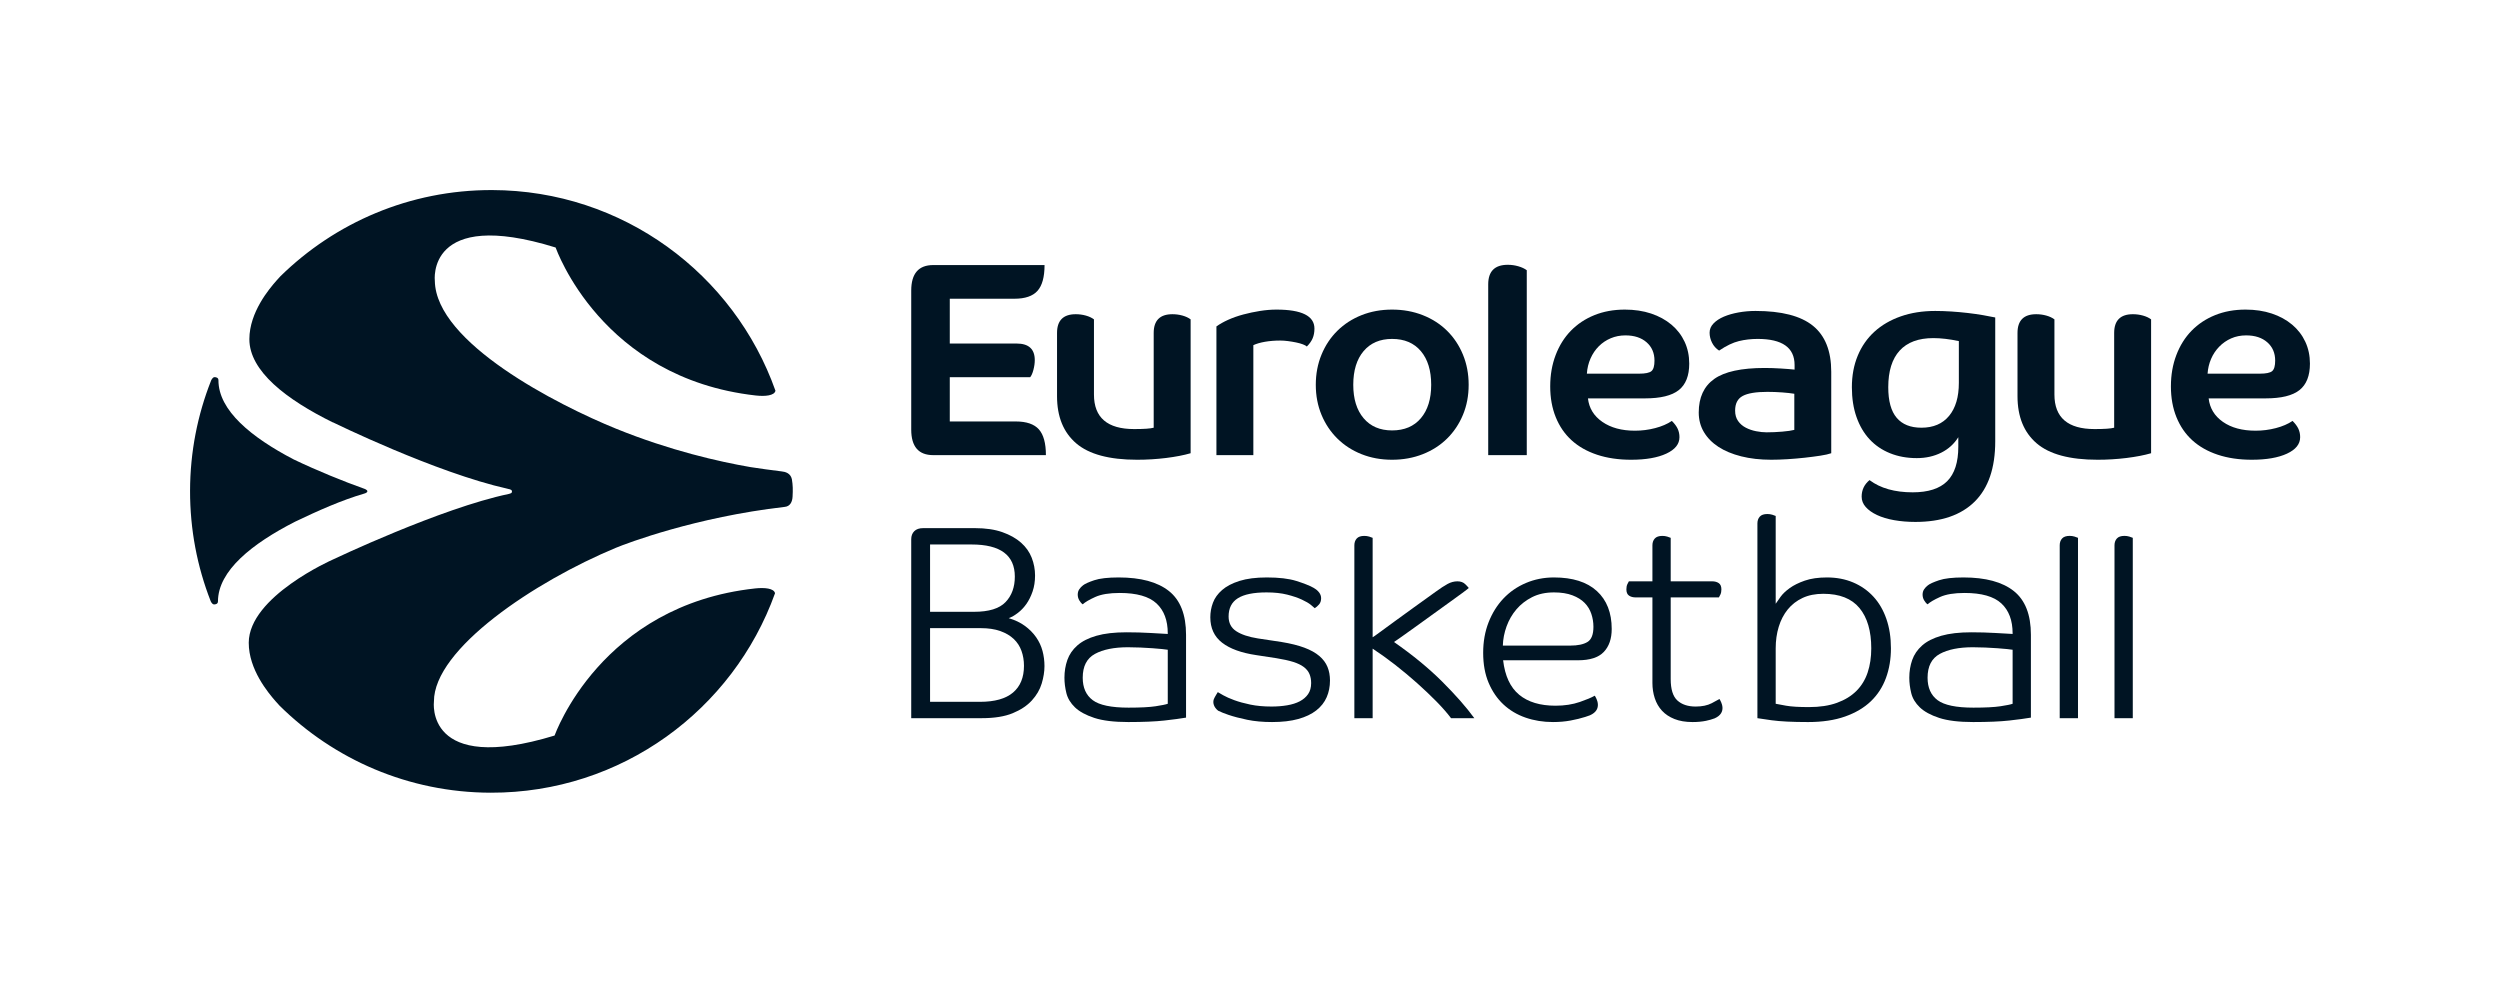 <svg xmlns="http://www.w3.org/2000/svg" xmlns:xlink="http://www.w3.org/1999/xlink" width="565.719" height="222.389" viewBox="0 0 565.719 222.389"><defs><clipPath id="clip_0"><path transform="matrix(1,0,0,-1,0,222.389)" d="M0 222.389H565.719V0H0Z"></path></clipPath></defs><g id="layer_1" data-name="LOGO"><g clip-path="url(#clip_0)"><path transform="matrix(1,0,0,-1,176.833,106.665)" d="M0 0C-2.475 .302-4.819 .629-7.046 .973-14.072 2.184-25.236 4.708-37.402 9.647-50.716 15.052-78.195 29.094-78.435 43.084-78.435 43.084-80.48 59.758-51.106 50.659-50.96 50.356-40.787 21.113-5.842 17.173-3.688 16.929-1.579 17.131-1.357 18.248-10.714 44.652-35.878 63.592-65.495 63.656-84.133 63.696-101.041 56.25-113.375 44.154-113.681 43.822-113.981 43.492-114.275 43.164-115.922 41.292-120.375 36.031-120.405 29.953-120.436 22.655-111.941 16.227-101.561 11.1L-101.502 11.099C-101.502 11.099-78.279-.297-61.981-3.933V-3.937C-61.041-4.104-60.978-4.307-60.98-4.567-60.983-4.948-61.249-4.964-61.67-5.102-77.073-8.316-101.515-19.954-101.576-19.984-101.593-19.992-120.523-28.334-120.545-38.776-120.558-44.854-116.115-50.134-114.476-52.013-114.183-52.345-113.886-52.676-113.582-53.006-101.3-65.156-84.425-72.674-65.787-72.714-36.17-72.778-10.926-53.946-1.455-27.583-1.673-26.466-3.781-26.256-5.935-26.488-40.897-30.281-51.196-59.478-51.343-59.782-80.756-68.754-78.64-52.09-78.64-52.09-78.682-40.18-55.848-24.927-37.434-17.283-35.02-16.281-19.448-10.361 .709-8.042 2.003-7.939 2.457-6.831 2.514-5.751 2.603-4.18 2.589-3.133 2.356-1.756 2.056-.415 .891-.088 0 0" fill="#001423"></path><path transform="matrix(1,0,0,-1,82.409,111.697)" d="M0 0C-.019 0 .721 .153 .722 .535 .723 .917-.169 1.169-.169 1.165V1.169C-4.514 2.708-10.727 5.22-15.991 7.753-25.5 12.717-32.993 18.804-32.978 25.66-32.977 26.263-33.559 26.354-33.847 26.355-34.348 26.356-34.651 25.554-34.651 25.554-37.698 17.845-39.381 9.442-39.4 .648-39.418-8.146-37.772-16.554-34.758-24.279-34.758-24.279-34.458-25.079-33.958-25.08-33.669-25.081-33.087-24.992-33.086-24.39-33.071-17.442-25.349-11.315-15.635-6.356-10.493-3.888-5.05-1.466 0 0" fill="#001423"></path><path transform="matrix(1,0,0,-1,308.562,79.458)" d="M0 0C1.556 1.843 3.706 2.765 6.451 2.765 9.236 2.765 11.407 1.843 12.964 0 14.52-1.843 15.299-4.383 15.299-7.619 15.299-10.814 14.52-13.333 12.964-15.176 11.407-17.019 9.236-17.941 6.451-17.941 3.706-17.941 1.556-17.019 0-15.176-1.557-13.333-2.335-10.814-2.335-7.619-2.335-4.383-1.557-1.843 0 0M6.451-24.577C8.949-24.577 11.264-24.156 13.394-23.317 15.524-22.478 17.357-21.3 18.893-19.784 20.43-18.269 21.628-16.477 22.488-14.408 23.348-12.34 23.778-10.077 23.778-7.619 23.778-5.161 23.348-2.888 22.488-.799 21.628 1.29 20.43 3.092 18.893 4.608 17.357 6.123 15.524 7.301 13.394 8.141 11.264 8.98 8.949 9.401 6.451 9.401 3.952 9.401 1.648 8.98-.461 8.141-2.571 7.301-4.393 6.123-5.929 4.608-7.465 3.092-8.663 1.29-9.524-.799-10.384-2.888-10.814-5.161-10.814-7.619-10.814-10.077-10.384-12.34-9.524-14.408-8.663-16.477-7.465-18.269-5.929-19.784-4.393-21.3-2.571-22.478-.461-23.317 1.648-24.156 3.952-24.577 6.451-24.577" fill="#001423"></path><path transform="matrix(1,0,0,-1,441.052,94.112)" d="M0 0C-1.475-1.782-3.564-2.673-6.267-2.673-8.725-2.673-10.589-1.926-11.858-.43-13.128 1.064-13.763 3.368-13.763 6.482-13.763 10.127-12.903 12.892-11.182 14.777-9.462 16.66-6.923 17.603-3.564 17.603-1.843 17.603 .081 17.377 2.212 16.927V7.465C2.212 4.27 1.475 1.782 0 0M5.806-19.385C8.898-16.313 10.445-11.766 10.445-5.745V22.273C9.666 22.436 8.745 22.611 7.68 22.795 6.615 22.979 5.468 23.143 4.24 23.287 3.011 23.429 1.761 23.542 .491 23.625-.779 23.706-1.987 23.747-3.134 23.747-6.001 23.747-8.602 23.338-10.937 22.519-13.272 21.699-15.259 20.542-16.897 19.047-18.535 17.551-19.795 15.739-20.675 13.609-21.557 11.479-21.996 9.103-21.996 6.482-21.996 3.983-21.649 1.74-20.952-.246-20.256-2.233-19.273-3.912-18.003-5.284-16.733-6.657-15.187-7.711-13.364-8.448-11.542-9.186-9.524-9.554-7.312-9.554-5.264-9.554-3.421-9.145-1.782-8.325-.144-7.507 1.146-6.339 2.089-4.823V-6.974C2.089-10.496 1.249-13.097-.43-14.777-2.11-16.456-4.711-17.296-8.233-17.296-12.288-17.296-15.545-16.374-18.003-14.531-19.191-15.514-19.784-16.763-19.784-18.279-19.784-19.139-19.477-19.917-18.863-20.614-18.248-21.31-17.398-21.914-16.313-22.426-15.228-22.938-13.938-23.327-12.442-23.594-10.948-23.86-9.339-23.993-7.619-23.993-1.762-23.993 2.713-22.457 5.806-19.385" fill="#001423"></path><path transform="matrix(1,0,0,-1,283.617,78.106)" d="M0 0C.696 .328 1.576 .584 2.642 .768 3.706 .952 4.854 1.044 6.083 1.044 6.615 1.044 7.198 1.004 7.834 .922 8.468 .839 9.082 .737 9.677 .614 10.27 .492 10.783 .348 11.213 .184 11.643 .02 11.94-.144 12.104-.307 12.719 .307 13.158 .931 13.425 1.567 13.691 2.201 13.825 2.928 13.825 3.748 13.825 6.615 10.956 8.049 5.223 8.049 4.034 8.049 2.796 7.946 1.505 7.742 .215 7.536-1.045 7.27-2.273 6.943-3.502 6.615-4.639 6.215-5.683 5.745-6.728 5.274-7.619 4.771-8.356 4.24V-24.884H0Z" fill="#001423"></path><path transform="matrix(1,0,0,-1,229.855,95.371)" d="M0 0H-14.931V10.015H3.256C3.542 10.343 3.788 10.895 3.994 11.674 4.198 12.452 4.301 13.189 4.301 13.886 4.301 16.384 2.928 17.634 .184 17.634H-14.931V27.772H-.307C2.109 27.772 3.85 28.365 4.915 29.554 5.98 30.742 6.513 32.687 6.513 35.391H-18.678C-21.996 35.391-23.655 33.465-23.655 29.615V-1.843C-23.655-5.694-21.996-7.619-18.678-7.619H6.82C6.82-4.915 6.287-2.97 5.223-1.782 4.157-.595 2.416 0 0 0" fill="#001423"></path><path transform="matrix(1,0,0,-1,265.307,71.102)" d="M0 0C-2.826 0-4.24-1.413-4.24-4.24V-25.683C-4.977-25.888-6.451-25.99-8.663-25.99-14.726-25.99-17.757-23.389-17.757-18.187V-1.167C-18.248-.799-18.863-.513-19.6-.307-20.337-.102-21.096 0-21.873 0-24.7 0-26.113-1.413-26.113-4.24V-18.556C-26.113-23.185-24.669-26.738-21.781-29.216-18.893-31.695-14.296-32.933-7.987-32.933-5.776-32.933-3.594-32.799-1.444-32.534 .707-32.267 2.56-31.909 4.117-31.458V-1.167C3.625-.799 3.011-.513 2.273-.307 1.536-.102 .778 0 0 0" fill="#001423"></path><path transform="matrix(1,0,0,-1,397.398,97.583)" d="M0 0C-.84 .163-1.619 .43-2.335 .799-3.052 1.167-3.636 1.669-4.086 2.304-4.537 2.938-4.762 3.727-4.762 4.67-4.762 6.267-4.188 7.373-3.041 7.987-1.895 8.602-.031 8.909 2.55 8.909 3.656 8.909 4.762 8.867 5.868 8.786 6.974 8.704 7.895 8.602 8.633 8.479V.307C8.018 .143 7.106 .01 5.898-.092 4.689-.195 3.512-.246 2.366-.246 1.628-.246 .839-.164 0 0M7.066-6.329C8.396-6.246 9.708-6.134 10.998-5.991 12.288-5.847 13.466-5.693 14.531-5.53 15.595-5.367 16.415-5.182 16.989-4.977V13.456C16.989 18.166 15.606 21.637 12.841 23.87 10.076 26.102 5.745 27.219-.154 27.219-1.465 27.219-2.745 27.106-3.994 26.881-5.244 26.655-6.35 26.338-7.312 25.929-8.274 25.518-9.053 25.007-9.646 24.393-10.241 23.778-10.537 23.081-10.537 22.303-10.537 21.525-10.353 20.767-9.984 20.03-9.616 19.293-9.084 18.699-8.387 18.248-6.749 19.354-5.253 20.07-3.902 20.399-2.55 20.727-1.137 20.89 .338 20.89 5.908 20.89 8.694 18.924 8.694 14.992V13.947C8.366 13.988 7.926 14.029 7.373 14.07 6.82 14.111 6.236 14.152 5.622 14.193 5.008 14.233 4.372 14.264 3.717 14.285 3.061 14.305 2.467 14.316 1.935 14.316-3.349 14.316-7.158 13.487-9.493 11.828-11.828 10.169-12.995 7.639-12.995 4.24-12.995 2.6-12.606 1.126-11.828-.184-11.05-1.496-9.954-2.611-8.54-3.533-7.127-4.455-5.407-5.172-3.379-5.683-1.352-6.195 .911-6.451 3.41-6.451 4.516-6.451 5.735-6.41 7.066-6.329" fill="#001423"></path><path transform="matrix(1,0,0,-1,482.649,71.102)" d="M0 0C-2.826 0-4.24-1.413-4.24-4.24V-25.683C-4.977-25.888-6.451-25.99-8.663-25.99-14.726-25.99-17.757-23.389-17.757-18.187V-1.167C-18.248-.799-18.863-.513-19.6-.307-20.337-.102-21.096 0-21.873 0-24.7 0-26.113-1.413-26.113-4.24V-18.556C-26.113-23.185-24.669-26.738-21.781-29.216-18.893-31.695-14.296-32.933-7.987-32.933-5.776-32.933-3.594-32.799-1.444-32.534 .707-32.267 2.559-31.909 4.117-31.458V-1.167C3.625-.799 3.011-.513 2.273-.307 1.536-.102 .778 0 0 0" fill="#001423"></path><path transform="matrix(1,0,0,-1,499.545,84.557)" d="M0 0C.082 1.187 .347 2.304 .799 3.349 1.249 4.393 1.864 5.315 2.642 6.113 3.42 6.912 4.321 7.536 5.345 7.987 6.369 8.437 7.496 8.663 8.725 8.663 10.731 8.663 12.329 8.141 13.517 7.097 14.705 6.052 15.299 4.67 15.299 2.949 15.299 1.761 15.074 .972 14.623 .584 14.172 .194 13.231 0 11.797 0ZM20.798-3.717C22.375-2.468 23.164-.471 23.164 2.273 23.164 4.076 22.815 5.724 22.119 7.219 21.422 8.714 20.43 10.004 19.139 11.09 17.849 12.175 16.313 13.015 14.531 13.609 12.749 14.203 10.772 14.5 8.602 14.5 6.062 14.5 3.758 14.08 1.69 13.241-.379 12.401-2.15 11.223-3.625 9.708-5.1 8.192-6.247 6.359-7.066 4.209-7.886 2.058-8.295-.307-8.295-2.888-8.295-5.468-7.875-7.794-7.035-9.862-6.196-11.93-4.998-13.671-3.441-15.084-1.885-16.497 .031-17.583 2.304-18.341 4.577-19.098 7.147-19.477 10.015-19.477 13.333-19.477 15.985-19.016 17.972-18.095 19.958-17.173 20.952-15.935 20.952-14.378 20.952-13.682 20.818-13.047 20.552-12.473 20.286-11.9 19.846-11.305 19.231-10.691 18.208-11.388 16.948-11.93 15.453-12.319 13.957-12.709 12.431-12.903 10.875-12.903 7.844-12.903 5.376-12.238 3.471-10.906 1.567-9.575 .492-7.803 .246-5.591H13.149C16.671-5.591 19.221-4.967 20.798-3.717" fill="#001423"></path><path transform="matrix(1,0,0,-1,359.918,81.117)" d="M0 0C.471 1.065 1.095 1.987 1.874 2.765 2.652 3.543 3.553 4.147 4.578 4.577 5.601 5.008 6.707 5.223 7.895 5.223 9.902 5.223 11.499 4.7 12.688 3.656 13.876 2.611 14.47 1.229 14.47-.492 14.47-1.68 14.244-2.469 13.794-2.857 13.343-3.247 12.4-3.441 10.967-3.441H-.829C-.748-2.212-.472-1.066 0 0M-4.27-18.525C-2.714-19.938-.799-21.024 1.475-21.781 3.748-22.538 6.318-22.918 9.186-22.918 12.504-22.918 15.155-22.457 17.142-21.536 19.128-20.614 20.122-19.375 20.122-17.818 20.122-17.123 19.989-16.488 19.723-15.914 19.456-15.341 19.016-14.746 18.402-14.132 17.377-14.829 16.118-15.371 14.623-15.76 13.128-16.15 11.602-16.344 10.046-16.344 7.056-16.344 4.598-15.679 2.673-14.347 .747-13.016-.338-11.244-.584-9.032H12.319C15.842-9.032 18.392-8.408 19.969-7.158 21.545-5.909 22.334-3.912 22.334-1.167 22.334 .635 21.986 2.283 21.29 3.779 20.593 5.273 19.6 6.563 18.31 7.65 17.02 8.734 15.484 9.574 13.702 10.169 11.92 10.762 9.943 11.06 7.772 11.06 5.232 11.06 2.928 10.639 .86 9.8-1.209 8.96-2.98 7.782-4.455 6.267-5.929 4.751-7.077 2.919-7.895 .768-8.715-1.382-9.124-3.748-9.124-6.329-9.124-8.909-8.705-11.234-7.865-13.302-7.025-15.371-5.827-17.112-4.27-18.525" fill="#001423"></path><path transform="matrix(1,0,0,-1,345.489,61.148)" d="M0 0C-.491 .369-1.127 .665-1.905 .891-2.683 1.115-3.482 1.229-4.301 1.229-7.25 1.229-8.725-.246-8.725-3.195V-41.842H0Z" fill="#001423"></path><path transform="matrix(1,0,0,-1,229.236,156.715)" d="M0 0C-1.651-1.401-4.148-2.1-7.491-2.1H-18.774V14.574H-7.303C-5.59 14.574-4.117 14.355-2.884 13.916-1.651 13.478-.638 12.882 .157 12.129 .95 11.378 1.536 10.478 1.911 9.435 2.288 8.388 2.476 7.26 2.476 6.05 2.476 3.416 1.65 1.399 0 0M-18.774 33.505H-9.372C-2.853 33.505 .407 31.081 .407 26.234 .407 23.852-.293 21.928-1.693 20.467-3.093 19.004-5.464 18.272-8.808 18.272H-18.774ZM5.234 12.506C4.565 13.466 3.719 14.324 2.695 15.076 1.671 15.828 .448 16.412-.972 16.83-.304 17.082 .386 17.478 1.097 18.022 1.807 18.564 2.445 19.234 3.009 20.027 3.573 20.821 4.043 21.762 4.419 22.849 4.795 23.935 4.984 25.147 4.984 26.484 4.984 27.864 4.732 29.201 4.231 30.496 3.73 31.791 2.925 32.93 1.818 33.912 .71 34.893-.7 35.688-2.413 36.294-4.128 36.9-6.196 37.204-8.619 37.204H-20.342C-21.219 37.204-21.888 36.973-22.348 36.514-22.808 36.054-23.037 35.448-23.037 34.696V-5.798H-7.052C-4.211-5.798-1.881-5.423-.063-4.67 1.755-3.917 3.196-2.957 4.263-1.786 5.328-.617 6.07 .658 6.488 2.038 6.905 3.416 7.115 4.732 7.115 5.986 7.115 7.156 6.968 8.295 6.676 9.402 6.383 10.509 5.902 11.543 5.234 12.506" fill="#001423"></path><path transform="matrix(1,0,0,-1,264.251,159.254)" d="M0 0C-.462-.167-1.384-.356-2.767-.564-4.151-.774-6.185-.877-8.867-.877-12.767-.877-15.471-.313-16.981 .815-18.49 1.943-19.244 3.636-19.244 5.893-19.244 8.483-18.322 10.281-16.478 11.283-14.633 12.286-12.139 12.789-8.994 12.789-8.114 12.789-7.18 12.766-6.195 12.725-5.21 12.683-4.298 12.632-3.46 12.568-2.621 12.506-1.887 12.443-1.258 12.38-.629 12.318-.21 12.265 0 12.224ZM.261 25.514C-2.323 27.56-6.116 28.585-11.115 28.585-13.552 28.585-15.401 28.371-16.662 27.946-17.922 27.521-18.762 27.138-19.182 26.797-19.517 26.541-19.799 26.244-20.028 25.904-20.258 25.563-20.373 25.161-20.373 24.698-20.373 24.237-20.258 23.809-20.028 23.414-19.799 23.016-19.537 22.713-19.244 22.504-18.699 23.006-17.757 23.559-16.415 24.165-15.073 24.771-13.228 25.074-10.88 25.074-7.023 25.074-4.246 24.284-2.548 22.708-.849 21.131 0 18.868 0 15.921V15.797C-.794 15.838-2.079 15.911-3.855 16.017-5.632 16.12-7.46 16.173-9.34 16.173-12.057 16.173-14.324 15.911-16.141 15.39-17.959 14.866-19.401 14.136-20.467 13.195-21.532 12.255-22.285 11.158-22.723 9.905-23.162 8.651-23.381 7.312-23.381 5.893-23.381 4.765-23.236 3.605-22.942 2.413-22.649 1.223-21.999 .147-20.995-.815-19.989-1.776-18.534-2.57-16.628-3.197-14.722-3.824-12.157-4.136-8.931-4.136-5.539-4.136-2.817-4.022-.764-3.792 1.289-3.562 2.923-3.343 4.137-3.134V15.609C4.137 20.163 2.844 23.465 .261 25.514" fill="#001423"></path><path transform="matrix(1,0,0,-1,298.546,148.441)" d="M0 0C-.857 .732-1.985 1.358-3.385 1.881-4.786 2.403-6.509 2.831-8.556 3.166L-13.947 3.981C-16.037 4.314-17.656 4.858-18.805 5.611-19.955 6.363-20.529 7.469-20.529 8.933-20.529 10.813-19.83 12.193-18.43 13.07-17.03 13.948-14.867 14.387-11.941 14.387-10.145 14.387-8.588 14.219-7.271 13.885-5.955 13.55-4.849 13.174-3.949 12.756-3.051 12.338-2.372 11.941-1.912 11.566-1.452 11.19-1.159 10.939-1.034 10.813-.7 11.022-.376 11.304-.063 11.66 .251 12.015 .407 12.485 .407 13.07 .407 13.989-.179 14.783-1.348 15.452-2.267 15.953-3.564 16.465-5.234 16.988-6.906 17.51-9.121 17.772-11.879 17.772-14.345 17.772-16.403 17.51-18.053 16.99-19.705 16.468-21.021 15.779-22.002 14.926-22.984 14.07-23.674 13.111-24.071 12.047-24.469 10.983-24.666 9.89-24.666 8.764-24.666 6.305-23.779 4.385-22.002 3.009-20.227 1.633-17.646 .695-14.261 .195L-9.748-.493C-8.202-.744-6.927-1.025-5.924-1.337-4.921-1.651-4.116-2.036-3.511-2.495-2.905-2.953-2.476-3.486-2.226-4.09-1.974-4.695-1.849-5.373-1.849-6.123-1.849-7.124-2.079-7.958-2.538-8.625-2.999-9.293-3.626-9.834-4.419-10.252-5.214-10.669-6.165-10.971-7.271-11.159-8.379-11.347-9.56-11.44-10.813-11.44-12.611-11.44-14.209-11.293-15.609-11.001-17.009-10.708-18.221-10.374-19.244-9.998-20.269-9.621-21.094-9.257-21.721-8.901-22.347-8.546-22.766-8.305-22.974-8.179-22.974-8.179-23.724-9.357-23.877-9.793-24.156-10.582-23.888-11.607-22.895-12.383-22.261-12.696-21.483-13.01-20.561-13.322-19.369-13.727-17.949-14.097-16.298-14.439-14.648-14.779-12.778-14.949-10.688-14.949-8.39-14.949-6.415-14.719-4.764-14.26-3.114-13.801-1.755-13.153-.69-12.317 .376-11.482 1.159-10.49 1.661-9.34 2.163-8.191 2.413-6.927 2.413-5.547 2.413-4.419 2.226-3.395 1.849-2.476 1.473-1.557 .856-.731 0 0" fill="#001423"></path><path transform="matrix(1,0,0,-1,315.439,145.275)" d="M0 0C.208 .126 .741 .49 1.599 1.097 2.454 1.702 3.479 2.433 4.67 3.29 5.861 4.148 7.135 5.067 8.494 6.05 9.851 7.03 11.126 7.951 12.318 8.808 13.508 9.664 14.532 10.406 15.389 11.032 16.245 11.659 16.757 12.056 16.925 12.224 16.84 12.349 16.58 12.631 16.141 13.07 15.703 13.509 15.107 13.728 14.355 13.728 13.603 13.728 12.86 13.529 12.129 13.132 11.398 12.735 10.489 12.139 9.402 11.345 7.814 10.217 6.215 9.068 4.607 7.898 2.998 6.728 1.514 5.652 .157 4.67-1.202 3.687-2.33 2.862-3.228 2.194-4.128 1.525-4.661 1.148-4.827 1.066V23.569C-4.994 23.653-5.256 23.746-5.611 23.852-5.966 23.955-6.331 24.008-6.708 24.008-7.502 24.008-8.077 23.809-8.431 23.412-8.787 23.014-8.964 22.503-8.964 21.876V-17.238H-4.827V-1.504C-3.114-2.632-1.401-3.866 .313-5.202 2.026-6.541 3.667-7.909 5.234-9.309 6.801-10.71 8.253-12.088 9.591-13.445 10.927-14.804 12.035-16.069 12.913-17.238H18.178C16.424-14.815 14.019-12.078 10.97-9.027 7.919-5.976 4.263-2.968 0 0" fill="#001423"></path><path transform="matrix(1,0,0,-1,359.219,145.275)" d="M0 0C-.901-.544-2.189-.815-3.866-.815H-19.145C-19.103 .647-18.822 2.1-18.297 3.542-17.772 4.984-17.028 6.269-16.065 7.397-15.1 8.525-13.918 9.443-12.512 10.155-11.107 10.865-9.462 11.221-7.576 11.221-5.941 11.221-4.548 11.001-3.394 10.563-2.242 10.124-1.319 9.549-.627 8.839 .065 8.127 .567 7.302 .881 6.362 1.194 5.423 1.354 4.451 1.354 3.447 1.354 1.692 .903 .542 0 0M-7.576 14.606C-9.838 14.606-11.953 14.187-13.921 13.352-15.891 12.515-17.585 11.345-19.011 9.841-20.434 8.337-21.554 6.54-22.372 4.451-23.188 2.36-23.596 .062-23.596-2.444-23.596-5.036-23.184-7.302-22.36-9.246-21.534-11.189-20.417-12.82-19.006-14.136-17.595-15.452-15.928-16.445-14.005-17.113-12.084-17.781-10.014-18.115-7.8-18.115-6.379-18.115-5.051-18.001-3.819-17.771-2.588-17.541-1.478-17.269-.498-16.956-.125-16.837 .227-16.715 .557-16.591 3.549-15.272 2.003-12.682 1.659-12.15 .903-12.58-.223-13.054-1.719-13.571-3.349-14.136-5.188-14.417-7.235-14.417-10.704-14.417-13.44-13.593-15.446-11.941-17.454-10.29-18.665-7.689-19.083-4.138H-2.135C.552-4.138 2.498-3.511 3.695-2.257 4.891-1.003 5.491 .73 5.491 2.946 5.491 6.623 4.369 9.486 2.127 11.535-.112 13.581-3.346 14.606-7.576 14.606" fill="#001423"></path><path transform="matrix(1,0,0,-1,387.337,159.129)" d="M0 0C-.963-.501-2.174-.753-3.636-.753-5.392-.753-6.77-.292-7.774 .627-8.777 1.545-9.278 3.155-9.278 5.454V23.946H1.63C1.713 24.07 1.827 24.291 1.974 24.604 2.12 24.918 2.193 25.303 2.193 25.764 2.193 26.432 1.994 26.902 1.597 27.174 1.201 27.445 .709 27.581 .124 27.581H-9.278V37.423C-9.446 37.506-9.707 37.6-10.062 37.705-10.417 37.808-10.782 37.862-11.159 37.862-11.953 37.862-12.527 37.663-12.882 37.266-13.238 36.869-13.415 36.358-13.415 35.731V27.581H-18.744C-18.827 27.455-18.943 27.237-19.088 26.923-19.235 26.609-19.307 26.223-19.307 25.764-19.307 25.094-19.109 24.624-18.713 24.353-18.316 24.08-17.824 23.946-17.238 23.946H-13.415V4.576C-13.415 3.364-13.238 2.214-12.882 1.128-12.527 .041-11.984-.899-11.252-1.692-10.522-2.487-9.581-3.114-8.432-3.573-7.282-4.032-5.914-4.262-4.325-4.262-3.197-4.262-2.185-4.169-1.285-3.981-.563-3.83 .085-3.644 .659-3.425 3.581-2.137 2.118 .382 1.755 .953 1.389 .737 .805 .42 0 0" fill="#001423"></path><path transform="matrix(1,0,0,-1,422.629,152.171)" d="M0 0C-.544-1.63-1.39-3.019-2.539-4.169-3.689-5.318-5.151-6.216-6.927-6.863-8.703-7.513-10.824-7.835-13.289-7.835-15.545-7.835-17.269-7.732-18.461-7.521-19.652-7.314-20.435-7.167-20.811-7.083V5.454C-20.811 7.209-20.582 8.839-20.122 10.343-19.663 11.848-18.984 13.153-18.084 14.261-17.186 15.367-16.069 16.236-14.73 16.863-13.394 17.49-11.827 17.803-10.029 17.803-6.353 17.803-3.626 16.726-1.849 14.575-.073 12.422 .815 9.381 .815 5.454 .815 3.448 .542 1.63 0 0M1.285 17.176C.01 18.555-1.515 19.621-3.29 20.373-5.068 21.125-7.042 21.502-9.214 21.502-11.18 21.502-12.851 21.26-14.229 20.78-15.609 20.3-16.747 19.735-17.645 19.088-18.545 18.439-19.235 17.781-19.714 17.113-20.195 16.445-20.561 15.922-20.811 15.547V35.417C-20.979 35.501-21.24 35.594-21.595 35.7-21.951 35.803-22.315 35.856-22.692 35.856-23.486 35.856-24.061 35.657-24.415 35.26-24.771 34.862-24.949 34.351-24.949 33.724V-10.343C-24.782-10.384-23.716-10.541-21.752-10.813-19.787-11.084-17.029-11.22-13.478-11.22-10.259-11.22-7.47-10.802-5.109-9.967-2.748-9.131-.805-7.983 .722-6.519 2.245-5.057 3.385-3.302 4.138-1.254 4.889 .794 5.266 3.029 5.266 5.454 5.266 7.919 4.921 10.145 4.231 12.129 3.542 14.115 2.559 15.797 1.285 17.176" fill="#001423"></path><path transform="matrix(1,0,0,-1,455.43,159.254)" d="M0 0C-.46-.167-1.383-.356-2.767-.564-4.15-.774-6.184-.877-8.866-.877-12.766-.877-15.471-.313-16.98 .815-18.49 1.943-19.244 3.636-19.244 5.893-19.244 8.483-18.322 10.281-16.477 11.283-14.632 12.286-12.138 12.789-8.993 12.789-8.113 12.789-7.179 12.766-6.194 12.725-5.209 12.683-4.297 12.632-3.458 12.568-2.62 12.506-1.886 12.443-1.258 12.38-.628 12.318-.209 12.265 0 12.224ZM.261 25.514C-2.323 27.56-6.116 28.585-11.114 28.585-13.551 28.585-15.401 28.371-16.661 27.946-17.921 27.521-18.762 27.138-19.182 26.797-19.516 26.541-19.799 26.244-20.027 25.904-20.258 25.563-20.372 25.161-20.372 24.698-20.372 24.237-20.258 23.809-20.027 23.414-19.799 23.016-19.536 22.713-19.244 22.504-18.699 23.006-17.756 23.559-16.414 24.165-15.073 24.771-13.228 25.074-10.879 25.074-7.022 25.074-4.246 24.284-2.547 22.708-.848 21.131 0 18.868 0 15.921V15.797C-.794 15.838-2.079 15.911-3.854 16.017-5.632 16.12-7.459 16.173-9.34 16.173-12.057 16.173-14.322 15.911-16.141 15.39-17.959 14.866-19.4 14.136-20.467 13.195-21.531 12.255-22.284 11.158-22.723 9.905-23.161 8.651-23.381 7.312-23.381 5.893-23.381 4.765-23.234 3.605-22.941 2.413-22.649 1.223-21.999 .147-20.994-.815-19.989-1.776-18.533-2.57-16.628-3.197-14.722-3.824-12.157-4.136-8.93-4.136-5.538-4.136-2.816-4.022-.764-3.792 1.29-3.562 2.923-3.343 4.138-3.134V15.609C4.138 20.163 2.845 23.465 .261 25.514" fill="#001423"></path><path transform="matrix(1,0,0,-1,468.344,121.263)" d="M0 0C-.794 0-1.37-.199-1.724-.596-2.079-.994-2.257-1.505-2.257-2.132V-41.251H1.881V-.439C1.713-.356 1.452-.263 1.097-.157 .741-.053 .376 0 0 0" fill="#001423"></path><path transform="matrix(1,0,0,-1,480.742,121.263)" d="M0 0C-.794 0-1.37-.199-1.724-.596-2.079-.994-2.257-1.505-2.257-2.132V-41.251H1.881V-.439C1.713-.356 1.452-.263 1.097-.157 .741-.053 .376 0 0 0" fill="#001423"></path></g></g></svg>